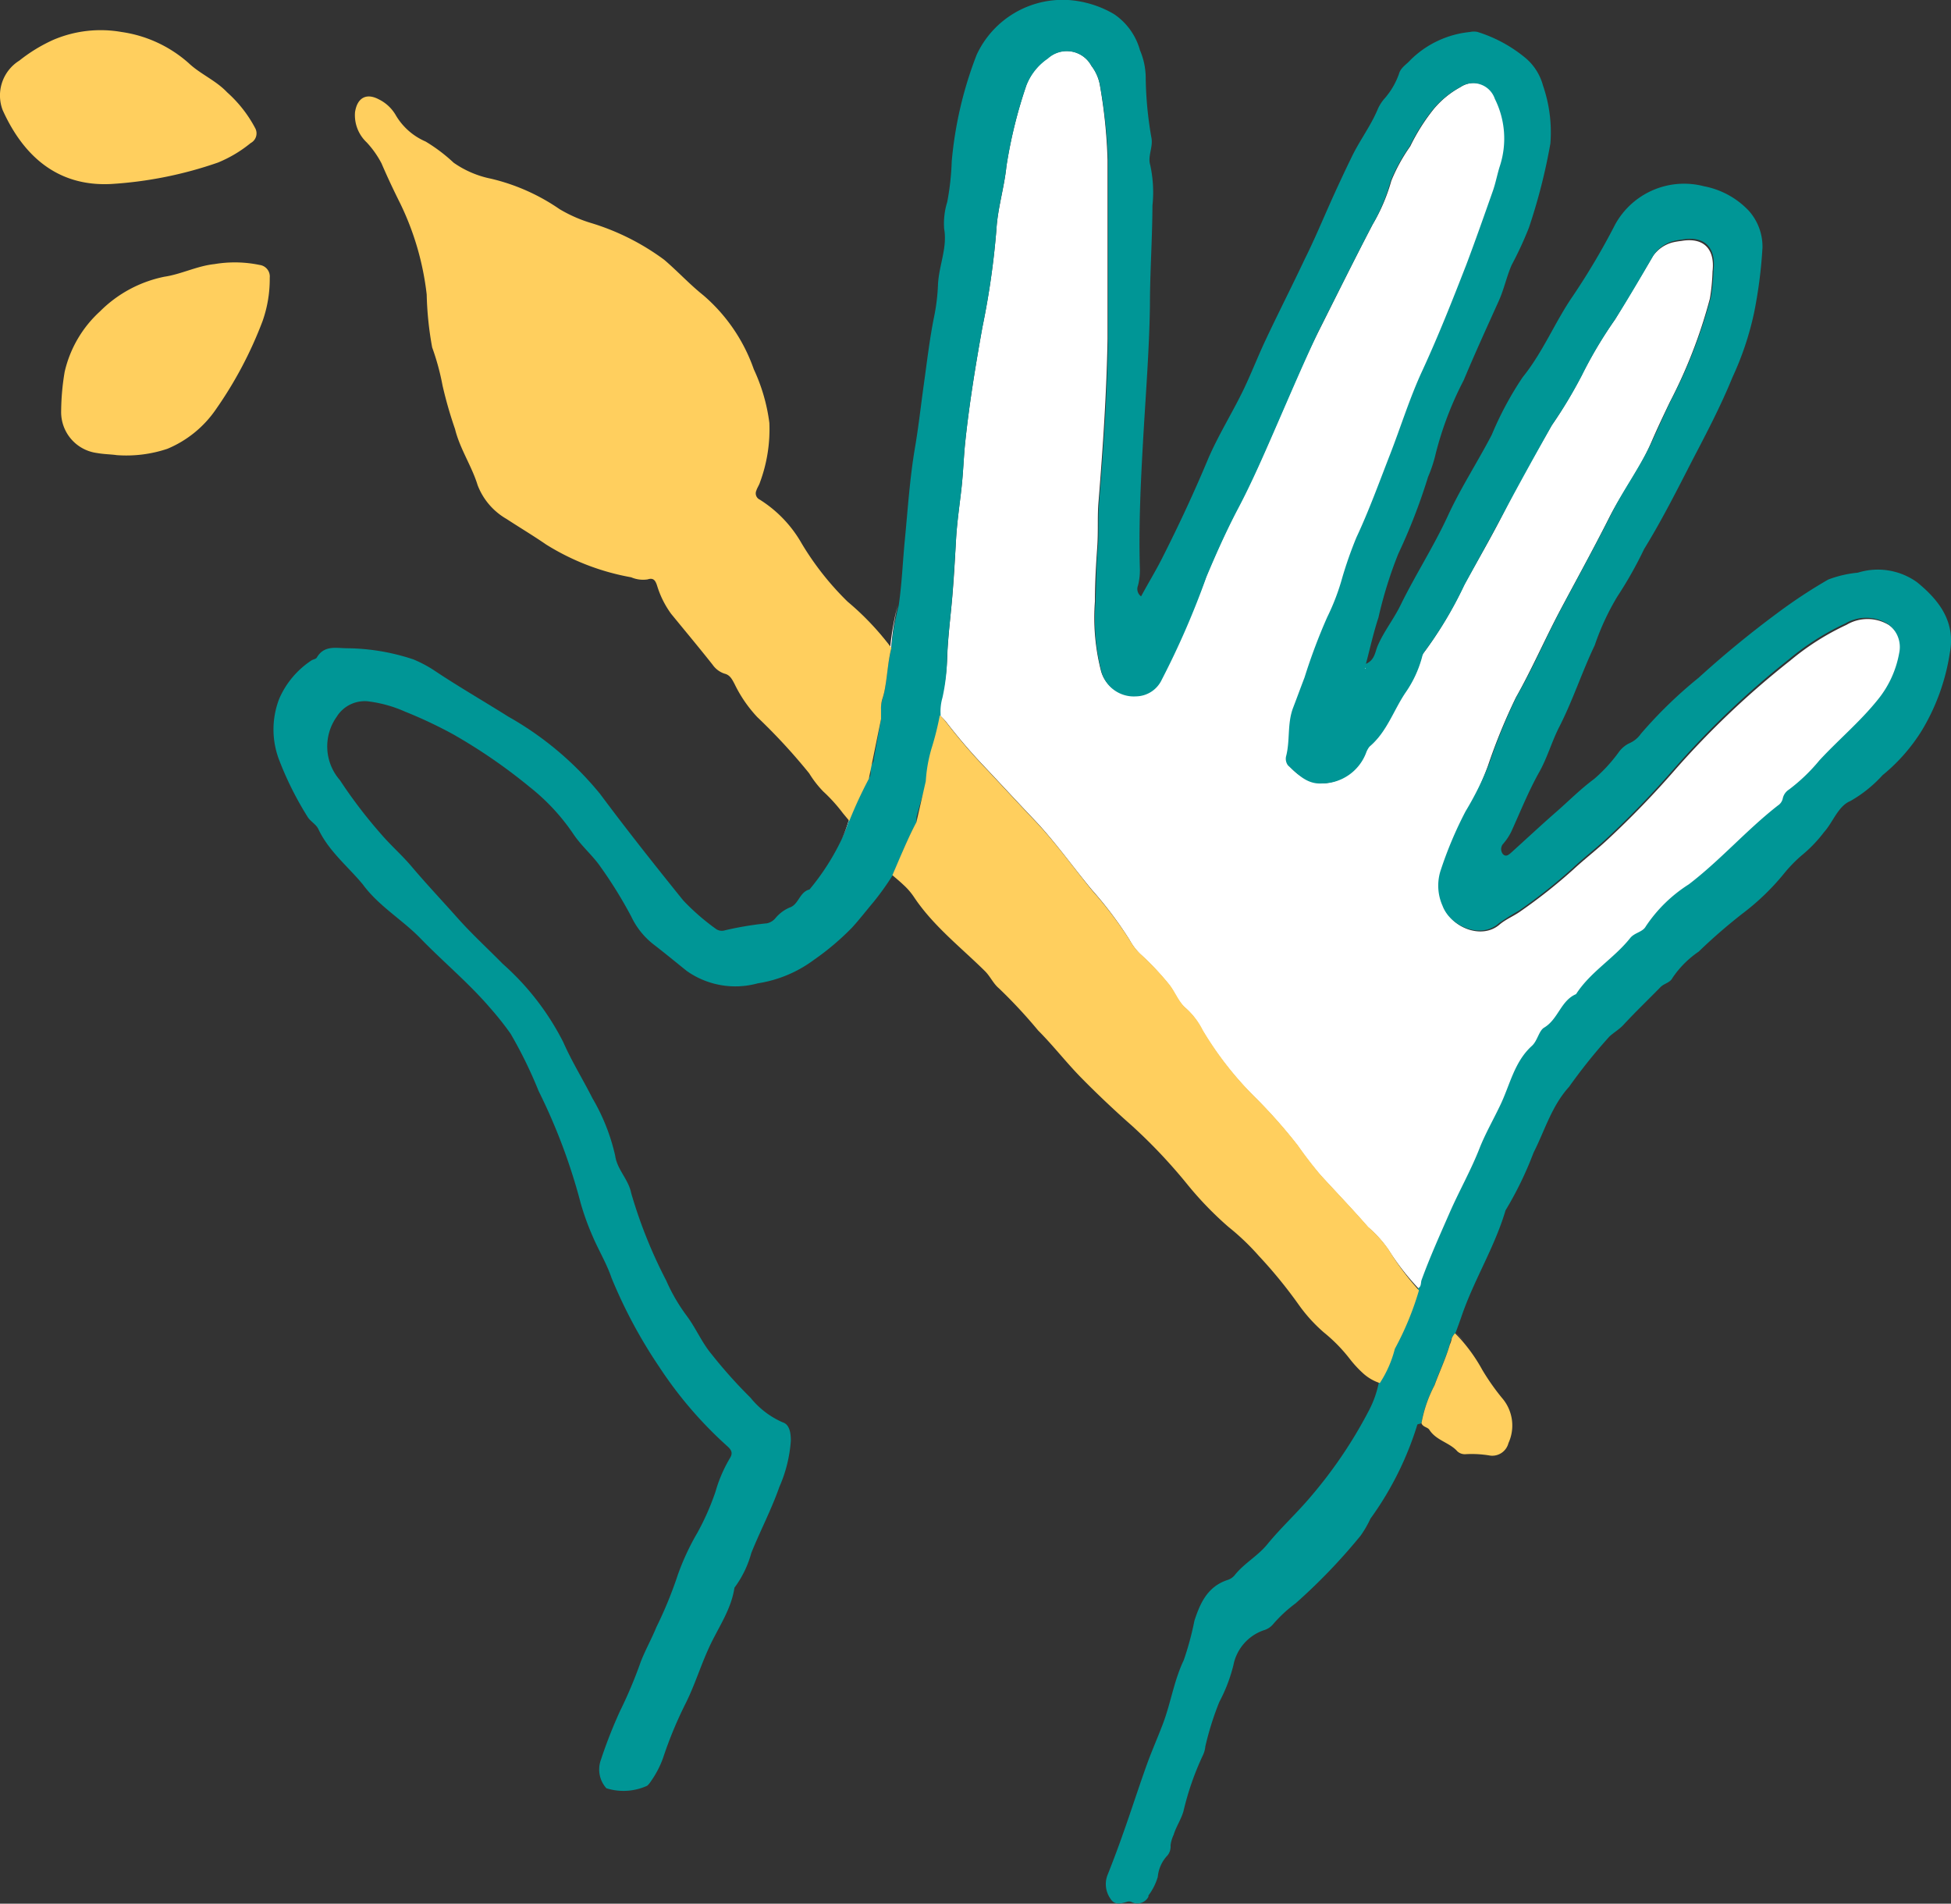 <svg xmlns="http://www.w3.org/2000/svg" viewBox="0 0 139.09 135.73"><rect x="0" y="0" width="139.09" height="135.73" fill="#333333" stroke="none"/><defs><style>.cls-1{fill:#fff;}.cls-2{fill:#009696;}.cls-3{fill:#FFCF5E;}</style></defs><g id="Calque_2" data-name="Calque 2"><g id="Calque_1-2" data-name="Calque 1"><g id="Calque_2-2" data-name="Calque 2"><g id="Calque_1-2-2" data-name="Calque 1-2"><path class="cls-1" d="M67.44,51.45a40,40,0,0,0,2.67,3.13c1.21,1.28,2.41,2.59,3.63,3.87,1.48,1.56,2.73,3.34,4.11,5A27.1,27.1,0,0,1,80.52,67a4.32,4.32,0,0,0,.74,1,19.9,19.9,0,0,1,2,2.11c.47.56.69,1.29,1.25,1.76a5.23,5.23,0,0,1,1.18,1.55,24.06,24.06,0,0,0,3.64,4.69,36.38,36.38,0,0,1,3.15,3.54,27,27,0,0,0,1.67,2.16c1.12,1.22,2.27,2.42,3.36,3.67A8.28,8.28,0,0,1,99,89.13a18.17,18.17,0,0,0,2.2,2.81c.25-.11.18-.38.24-.57.59-1.63,1.25-3.23,2-4.8s1.55-3.08,2.17-4.69c.39-1,.94-2,1.41-2.92.72-1.46,1-3.13,2.29-4.3.4-.36.5-1.08.87-1.3,1-.61,1.18-1.93,2.28-2.39,1-1.59,2.7-2.55,3.86-4,.31-.39.89-.43,1.11-.83a10.33,10.33,0,0,1,3.07-3c2.25-1.73,4.12-3.88,6.35-5.62a.79.79,0,0,0,.35-.52,1,1,0,0,1,.43-.61,12.69,12.69,0,0,0,2.18-2.09c1.37-1.48,2.92-2.77,4.19-4.36a7.29,7.29,0,0,0,1.5-3.31,2,2,0,0,0-.86-2.08,2.93,2.93,0,0,0-3,0,18.18,18.18,0,0,0-4,2.54,62,62,0,0,0-8.19,7.76,65.12,65.12,0,0,1-4.83,5c-.79.74-1.65,1.4-2.44,2.13a37.82,37.82,0,0,1-3.79,3c-.46.33-1,.54-1.46.92-1.27,1.13-3.46.24-4-1.26a3.53,3.53,0,0,1-.16-2.44,27.8,27.8,0,0,1,1.8-4.29,25,25,0,0,0,1.5-3.29,41.46,41.46,0,0,1,2-4.89c1.13-2,2.08-4.19,3.18-6.26s2.36-4.35,3.47-6.56c.93-1.83,2.19-3.49,3-5.37.43-1,.86-1.9,1.31-2.84a35.86,35.86,0,0,0,2.87-7.41,14,14,0,0,0,.19-1.94c.19-1.62-.66-2.45-2.23-2.17a4.76,4.76,0,0,0-.64.11,2.49,2.49,0,0,0-1.4,1c-.89,1.52-1.78,3-2.71,4.53a31,31,0,0,0-2.38,4,32.91,32.91,0,0,1-2.14,3.56c-1.1,1.95-2.24,3.88-3.24,5.88s-2,3.68-3,5.51a28.06,28.06,0,0,1-2.93,4.88,1.21,1.21,0,0,0-.11.3,7.88,7.88,0,0,1-1.21,2.51c-.86,1.28-1.34,2.8-2.56,3.84a1.66,1.66,0,0,0-.26.47,3.36,3.36,0,0,1-3,2.08,3.42,3.42,0,0,1-2.4-1.29.8.8,0,0,1-.14-.62c.3-1.15.07-2.37.52-3.52.27-.7.53-1.42.8-2.12A40,40,0,0,1,94.7,44a15.59,15.59,0,0,0,1.11-2.82,29,29,0,0,1,1-2.84c.9-1.93,1.64-3.93,2.4-5.92s1.39-4,2.29-5.95c1.16-2.49,2.19-5,3.15-7.59.66-1.75,1.28-3.51,1.9-5.28.2-.58.31-1.19.5-1.78A6.35,6.35,0,0,0,106.62,7a1.64,1.64,0,0,0-2.07-1,1.72,1.72,0,0,0-.43.21,6.58,6.58,0,0,0-1.91,1.57,14.07,14.07,0,0,0-1.67,2.65,12.27,12.27,0,0,0-1.35,2.46A13,13,0,0,1,97.86,16c-1.3,2.49-2.54,5-3.81,7.53-1.07,2.12-2,4.35-2.94,6.52s-1.85,4.23-2.92,6.29c-.8,1.54-1.51,3.13-2.18,4.73a60.38,60.38,0,0,1-3.24,7.31,2.06,2.06,0,0,1-1.83,1.2,2.39,2.39,0,0,1-2.44-1.71,15.31,15.31,0,0,1-.44-5c0-1.26.07-2.53.16-3.79s0-2.24.1-3.35c.31-3.85.57-7.7.64-11.56V11.42a37.06,37.06,0,0,0-.53-5.25,3.19,3.19,0,0,0-.63-1.49,2,2,0,0,0-2.71-.8,2.21,2.21,0,0,0-.4.28,4.11,4.11,0,0,0-1.52,1.92,33.76,33.76,0,0,0-1.42,5.77c-.15,1.5-.62,3-.71,4.46a57,57,0,0,1-1,7c-.49,2.73-.94,5.47-1.23,8.23-.11,1.07-.14,2.15-.26,3.22s-.32,2.43-.39,3.66-.13,2.43-.23,3.65c-.12,1.59-.34,3.16-.4,4.75a14,14,0,0,1-.39,2.89A3.8,3.8,0,0,0,67,51a20.34,20.34,0,0,1-.58,2.33c.21-.77.44-1.54.58-2.33A6.09,6.09,0,0,1,67.44,51.45Z"/><path class="cls-1" d="M97.16,97.85a3.25,3.25,0,0,0,1.21.72h0A3.25,3.25,0,0,1,97.16,97.85Z"/><path class="cls-1" d="M104.34,95.62c-.17-.2-.36-.4-.56-.6h0A6.32,6.32,0,0,1,104.34,95.62Z"/><path class="cls-1" d="M63.63,62.4c.27.23.55.46.81.71C64.18,62.86,63.9,62.63,63.63,62.4Z"/><path class="cls-1" d="M60.56,58.46A9.85,9.85,0,0,1,60,59.85a9,9,0,0,0,.5-1.34Z"/><path class="cls-1" d="M63.54,46.22c-.24.91-.27,1.85-.44,2.77.16-.92.2-1.86.44-2.77A19,19,0,0,1,64,43.13a20.05,20.05,0,0,0-.54,3.08,19.82,19.82,0,0,0-3.11-3.3A20,20,0,0,1,63.54,46.22Z"/><path class="cls-2" d="M62.25,64.33c.48-.63.94-1.27,1.38-1.93h0C63.19,63.06,62.73,63.7,62.25,64.33Z"/><path class="cls-2" d="M98.37,98.57a6.64,6.64,0,0,1-.3,1.08A6.64,6.64,0,0,0,98.37,98.57Z"/><path class="cls-2" d="M136.68,41.52a4.79,4.79,0,0,0-4.23-.69,8.09,8.09,0,0,0-2.11.49,36.38,36.38,0,0,0-3.56,2.34,72.49,72.49,0,0,0-5.68,4.66,31.78,31.78,0,0,0-4.12,4,1.93,1.93,0,0,1-.84.68,2,2,0,0,0-.73.62,11.31,11.31,0,0,1-1.75,1.91c-1,.74-1.83,1.59-2.75,2.39s-2.09,1.89-3.13,2.83c-.19.17-.41.39-.64.14a.57.57,0,0,1,0-.7,4.09,4.09,0,0,0,.6-.89c.65-1.43,1.23-2.89,2-4.26.56-1,.87-2.1,1.37-3.11,1-1.93,1.66-4,2.58-5.92a17.85,17.85,0,0,1,1.62-3.49,28.56,28.56,0,0,0,1.9-3.37c1.28-2.08,2.38-4.27,3.5-6.45,1-1.91,2-3.83,2.8-5.8a21.53,21.53,0,0,0,1.56-4.69,33.25,33.25,0,0,0,.58-4.56,3.83,3.83,0,0,0-1-2.65,5.91,5.91,0,0,0-3.17-1.72A5.61,5.61,0,0,0,115.15,16a49.79,49.79,0,0,1-3,5.08c-1.3,1.88-2.13,4-3.6,5.82a23.79,23.79,0,0,0-2.2,4.1c-1,1.92-2.17,3.72-3.09,5.69-1,2.2-2.35,4.28-3.42,6.47-.49,1-1.19,1.87-1.63,2.9-.18.43-.2,1-.83,1.27.3-1.14.54-2.23.89-3.29a30.18,30.18,0,0,1,1.41-4.54,41.68,41.68,0,0,0,2.13-5.5,9.54,9.54,0,0,0,.54-1.64,24.18,24.18,0,0,1,2-5.25c.79-1.89,1.64-3.75,2.48-5.61.39-.85.57-1.76.94-2.61A24.87,24.87,0,0,0,109,16.23a41.22,41.22,0,0,0,1.53-6A10.22,10.22,0,0,0,110,6.09a3.88,3.88,0,0,0-1.19-1.91,10,10,0,0,0-3.47-1.9,1.19,1.19,0,0,0-.53,0,7,7,0,0,0-4.26,2c-.28.32-.7.54-.82,1A5.35,5.35,0,0,1,98.64,7.1a3.27,3.27,0,0,0-.4.64c-.49,1.2-1.28,2.23-1.85,3.4s-1.11,2.33-1.63,3.5S93.65,17.21,93,18.51c-.89,1.89-1.84,3.75-2.73,5.64-.59,1.24-1.08,2.53-1.68,3.76-.79,1.61-1.74,3.14-2.45,4.78-1,2.4-2.11,4.78-3.29,7.11-.46.91-1,1.79-1.5,2.72a.65.65,0,0,1-.22-.77,4.36,4.36,0,0,0,.13-1.3c-.08-3,.06-6,.23-9,.18-3.21.44-6.41.49-9.62,0-2.39.17-4.78.18-7.17a9.11,9.11,0,0,0-.16-2.9c-.19-.62.21-1.26.09-1.92a26.38,26.38,0,0,1-.41-4.26,5.08,5.08,0,0,0-.41-2A4.56,4.56,0,0,0,79.41,1a7.44,7.44,0,0,0-3.25-1,6.76,6.76,0,0,0-6.53,3.9,27.66,27.66,0,0,0-1.78,7.61,18.66,18.66,0,0,1-.32,2.89,5.16,5.16,0,0,0-.22,1.91c.24,1.37-.38,2.62-.44,4a14.12,14.12,0,0,1-.29,2.34c-.31,1.55-.49,3.12-.71,4.69s-.38,3.06-.64,4.58c-.38,2.24-.52,4.5-.74,6.76-.14,1.49-.2,3-.42,4.49a19.2,19.2,0,0,0-.53,3.09c-.24.91-.28,1.85-.44,2.77a5.49,5.49,0,0,1-.22.91,2.33,2.33,0,0,0-.08.69v.7l-.5,2.74a.77.77,0,0,1-.37.63.63.63,0,0,1,0,.8q-.78,1.47-1.41,3A8.08,8.08,0,0,1,60,59.85a17,17,0,0,1-2.29,3.57c-.71.17-.77,1.07-1.4,1.28a2.67,2.67,0,0,0-1,.73,1.09,1.09,0,0,1-.63.4,23.47,23.47,0,0,0-3,.5A.73.73,0,0,1,51,66.2a16.09,16.09,0,0,1-2.29-2c-2-2.48-4-5-5.91-7.57a23,23,0,0,0-6.57-5.54C34.5,50,32.76,49,31.06,47.87a8.8,8.8,0,0,0-1.6-.86,15.34,15.34,0,0,0-4.66-.79c-.83,0-1.68-.25-2.22.67-.06.1-.26.12-.38.2a6.25,6.25,0,0,0-2.29,2.72,6.07,6.07,0,0,0,0,4.4,23.35,23.35,0,0,0,2,4c.19.34.62.55.78.89.74,1.58,2.09,2.65,3.17,3.95C27,64.61,28.7,65.58,30,66.93c1.63,1.68,3.45,3.18,5,5a21.31,21.31,0,0,1,1.4,1.77,31.56,31.56,0,0,1,2,4.09,41.69,41.69,0,0,1,3,8,18.44,18.44,0,0,0,.84,2.33c.42,1,1,1.94,1.36,3A35.22,35.22,0,0,0,47,97.46a28.81,28.81,0,0,0,4.85,5.65c.36.32.39.54.16.9a10.06,10.06,0,0,0-1,2.34,18,18,0,0,1-1.28,2.91,17.77,17.77,0,0,0-1.4,3A29,29,0,0,1,46.8,116c-.34.84-.8,1.65-1.13,2.51A31.72,31.72,0,0,1,44.2,122a33.84,33.84,0,0,0-1.37,3.5,2,2,0,0,0,.4,2,4.06,4.06,0,0,0,2.91-.18,1.21,1.21,0,0,0,.21-.24,7,7,0,0,0,.91-1.71,29.07,29.07,0,0,1,1.66-4c.6-1.22,1-2.5,1.55-3.73.64-1.47,1.65-2.8,1.89-4.44a7.36,7.36,0,0,0,1.2-2.47c.64-1.59,1.44-3.11,2-4.71a9.88,9.88,0,0,0,.82-3.3c0-.54-.08-1.15-.58-1.31a6.05,6.05,0,0,1-2.29-1.75,34.49,34.49,0,0,1-2.79-3.12c-.7-.84-1.11-1.85-1.76-2.72a12.84,12.84,0,0,1-1.46-2.51A34.12,34.12,0,0,1,45,85.07c-.2-1-1-1.67-1.14-2.66a14.21,14.21,0,0,0-1.62-4.1c-.68-1.35-1.48-2.63-2.08-4a18.82,18.82,0,0,0-4.32-5.59c-1.08-1.1-2.22-2.14-3.24-3.29s-2.22-2.42-3.3-3.7c-.65-.76-1.41-1.43-2.07-2.19a34.74,34.74,0,0,1-3-3.92A3.65,3.65,0,0,1,24,51.11,2.35,2.35,0,0,1,26.2,50a9.2,9.2,0,0,1,2.68.74,32,32,0,0,1,3.4,1.6,38.87,38.87,0,0,1,5.48,3.77,14.87,14.87,0,0,1,3.14,3.39c.56.83,1.37,1.51,1.91,2.3A31.4,31.4,0,0,1,45,65.34a5.48,5.48,0,0,0,1.6,2c.79.61,1.57,1.25,2.35,1.88a6,6,0,0,0,5.07.89,9,9,0,0,0,4-1.67,18.7,18.7,0,0,0,2.72-2.3c.53-.58,1-1.19,1.52-1.81a18.79,18.79,0,0,0,1.38-1.93h0l.53-1.24a26.4,26.4,0,0,1,1.18-2.53,1.48,1.48,0,0,1,0-.42c.23-.85.48-1.69.73-2.53a11.1,11.1,0,0,1,.4-2.36c.21-.77.44-1.54.58-2.33a3.53,3.53,0,0,1,.13-1.25,14.07,14.07,0,0,0,.33-2.89c.06-1.59.29-3.17.4-4.75.09-1.22.17-2.45.24-3.67s.26-2.44.39-3.66.15-2.15.26-3.22c.29-2.76.74-5.5,1.23-8.23a57,57,0,0,0,1-7c.09-1.51.56-3,.71-4.46A33.65,33.65,0,0,1,73.17,6.1,4.13,4.13,0,0,1,74.7,4.18a2,2,0,0,1,2.83.12h0a1.8,1.8,0,0,1,.28.4,3.19,3.19,0,0,1,.63,1.49A37.11,37.11,0,0,1,79,11.44v12.8c-.06,3.86-.33,7.71-.64,11.56-.09,1.11,0,2.23-.1,3.35s-.11,2.53-.16,3.79a15.31,15.31,0,0,0,.44,5A2.39,2.39,0,0,0,81,49.65a2.06,2.06,0,0,0,1.83-1.2A59,59,0,0,0,86,41.15c.67-1.6,1.38-3.19,2.18-4.73,1.07-2,2-4.18,2.92-6.29s1.9-4.4,2.9-6.52c1.26-2.51,2.5-5,3.81-7.53a13,13,0,0,0,1.33-3.17,12.27,12.27,0,0,1,1.35-2.46,14.07,14.07,0,0,1,1.67-2.65,6.58,6.58,0,0,1,1.91-1.57,1.64,1.64,0,0,1,2.5.82,6.32,6.32,0,0,1,.37,4.75c-.19.58-.3,1.2-.5,1.78-.62,1.76-1.24,3.53-1.9,5.28-1,2.57-2,5.1-3.15,7.59-.89,1.92-1.53,4-2.29,5.95s-1.5,4-2.4,5.92a29,29,0,0,0-1,2.84A16.07,16.07,0,0,1,94.62,44,41.22,41.22,0,0,0,93,48.31c-.27.7-.53,1.42-.8,2.12-.45,1.15-.21,2.37-.52,3.52a.8.8,0,0,0,.14.62c.69.62,1.34,1.35,2.4,1.29a3.38,3.38,0,0,0,3.17-2.18,1.66,1.66,0,0,1,.26-.47c1.21-1,1.7-2.57,2.56-3.84a8.05,8.05,0,0,0,1.17-2.52,1.21,1.21,0,0,1,.11-.3,28.06,28.06,0,0,0,2.93-4.88c1-1.83,2-3.64,3-5.51s2.14-3.93,3.24-5.88a32.91,32.91,0,0,0,2.14-3.56,31,31,0,0,1,2.38-4c.94-1.49,1.82-3,2.71-4.53a2.49,2.49,0,0,1,1.4-1,4.76,4.76,0,0,1,.64-.11c1.57-.28,2.42.55,2.23,2.17a14,14,0,0,1-.19,1.94,35.86,35.86,0,0,1-2.87,7.41c-.45.94-.88,1.89-1.31,2.84-.86,1.88-2.11,3.53-3,5.37-1.12,2.21-2.31,4.38-3.47,6.56s-2,4.21-3.18,6.26a41.46,41.46,0,0,0-2,4.89,23,23,0,0,1-1.66,3.33,27.8,27.8,0,0,0-1.8,4.29,3.53,3.53,0,0,0,.16,2.44c.56,1.5,2.75,2.38,4,1.26a17,17,0,0,1,1.46-.92,37.82,37.82,0,0,0,3.79-3c.79-.74,1.65-1.4,2.44-2.13a65.12,65.12,0,0,0,4.83-5A61.42,61.42,0,0,1,127.54,47a18.18,18.18,0,0,1,4-2.54,2.93,2.93,0,0,1,3,0,2,2,0,0,1,.86,2.08,7.29,7.29,0,0,1-1.5,3.31c-1.27,1.59-2.82,2.88-4.19,4.36a12.69,12.69,0,0,1-2.18,2.09,1,1,0,0,0-.43.61.79.79,0,0,1-.35.52c-2.23,1.74-4.09,3.89-6.35,5.62a10.33,10.33,0,0,0-3.07,3c-.22.41-.8.44-1.11.83-1.16,1.46-2.84,2.41-3.86,4-1.09.46-1.27,1.79-2.28,2.39-.37.22-.47.94-.87,1.3-1.28,1.16-1.57,2.84-2.29,4.3-.48,1-1,1.91-1.41,2.92-.62,1.61-1.48,3.11-2.17,4.69s-1.41,3.17-2,4.8c-.06.19,0,.45-.24.57a21.24,21.24,0,0,1-1.72,4.22,8.06,8.06,0,0,1-1.07,2.44h0a7.4,7.4,0,0,1-.74,2.1,32.51,32.51,0,0,1-4.29,6.29c-.94,1.09-2,2.07-2.91,3.18-.69.86-1.67,1.37-2.35,2.23a1.08,1.08,0,0,1-.54.35c-1.4.48-1.92,1.64-2.33,2.9a20.8,20.8,0,0,1-.76,2.81c-.71,1.49-.93,3.11-1.52,4.63-.32.83-.68,1.67-1,2.51-.64,1.75-1.2,3.53-1.83,5.29-.35,1-.73,2-1.1,2.93a1.8,1.8,0,0,0,.23,1.65c.29.47.73.35,1.16.22a.44.44,0,0,1,.32,0,.89.89,0,0,0,1.22-.36v0a.14.14,0,0,0,0-.09,4.17,4.17,0,0,0,.67-1.33,2.55,2.55,0,0,1,.7-1.54,1,1,0,0,0,.21-.71,2.49,2.49,0,0,1,.22-.75c.18-.59.53-1.09.7-1.68a20.16,20.16,0,0,1,1.39-4,1.84,1.84,0,0,0,.17-.62,20.94,20.94,0,0,1,1-3.18,11.45,11.45,0,0,0,1-2.61,3.3,3.3,0,0,1,2.15-2.49,1.37,1.37,0,0,0,.71-.47,9.79,9.79,0,0,1,1.57-1.45A41.35,41.35,0,0,0,97,109.49a7.62,7.62,0,0,0,.7-1.21,22.93,22.93,0,0,0,3.34-6.69c0-.06.19-.07.29-.11a9.3,9.3,0,0,1,.93-2.7c.34-1,.8-1.9,1.09-2.9a1.56,1.56,0,0,1,.14-.45,1.12,1.12,0,0,1,.28-.4h0c.15-.41.3-.81.44-1.22.88-2.57,2.35-4.89,3.12-7.51a25.26,25.26,0,0,0,2-4.12c.8-1.57,1.28-3.31,2.53-4.69a39.69,39.69,0,0,1,2.88-3.59c.32-.29.69-.5,1-.83.85-.92,1.76-1.79,2.64-2.69.25-.26.68-.31.85-.65a7,7,0,0,1,1.87-1.88,39.26,39.26,0,0,1,3.16-2.74,17.17,17.17,0,0,0,2.88-2.77A10.14,10.14,0,0,1,128.43,61a9.67,9.67,0,0,0,1.6-1.66c.66-.73,1-1.86,1.89-2.23a9.27,9.27,0,0,0,2.29-1.84A12.85,12.85,0,0,0,137,52.1a15.11,15.11,0,0,0,2-5.51C139.43,44.39,138.31,42.85,136.68,41.52Z"/><path class="cls-3" d="M60.11,57.93l.45.54h0Z"/><path class="cls-3" d="M62.81,51.27v-.7a2.33,2.33,0,0,1,.08-.69,5.49,5.49,0,0,0,.22-.91c.16-.92.2-1.86.44-2.77a19.5,19.5,0,0,0-3.12-3.3,20.5,20.5,0,0,1-3.27-4.14,8.85,8.85,0,0,0-3-3.14.49.49,0,0,1-.24-.64c.06-.2.2-.39.26-.59a10.89,10.89,0,0,0,.67-4.23,12.86,12.86,0,0,0-1.11-3.83,12.28,12.28,0,0,0-3.59-5.27c-1-.8-1.84-1.72-2.8-2.54a17.07,17.07,0,0,0-5.18-2.61,10.06,10.06,0,0,1-2.28-1A14.43,14.43,0,0,0,35,12.74a7.07,7.07,0,0,1-2.66-1.14,11.79,11.79,0,0,0-2-1.51,4.56,4.56,0,0,1-2.15-1.92A2.85,2.85,0,0,0,27,7.08C26.09,6.6,25.46,7,25.31,8a2.66,2.66,0,0,0,.83,2.15,6.79,6.79,0,0,1,1.06,1.5c.43,1,.86,1.91,1.33,2.85A20,20,0,0,1,30.42,21a23.74,23.74,0,0,0,.39,3.77,17.38,17.38,0,0,1,.74,2.72,29.72,29.72,0,0,0,.89,3.1c.35,1.42,1.19,2.63,1.61,4A4.73,4.73,0,0,0,36.11,37c.92.6,1.92,1.2,2.82,1.82A17.09,17.09,0,0,0,45,41.16a2.14,2.14,0,0,0,1.17.15c.43-.14.56.09.68.46a6.7,6.7,0,0,0,1,2c1,1.22,2,2.42,2.95,3.62a1.68,1.68,0,0,0,.85.64c.39.09.54.4.72.74A9.43,9.43,0,0,0,54,51.14a41.68,41.68,0,0,1,3.69,4,7.41,7.41,0,0,0,1,1.29,11.55,11.55,0,0,1,1.41,1.56l.45.54h0a31.27,31.27,0,0,1,1.39-3"/><path class="cls-3" d="M65.33,58.63c-.44.82-.81,1.68-1.18,2.53l-.53,1.24h0c.27.23.55.46.81.71a4.59,4.59,0,0,1,.71.82c1.37,2.07,3.34,3.59,5.08,5.31.39.39.59.89,1,1.23a35.9,35.9,0,0,1,2.79,3c1.07,1.07,2,2.28,3.06,3.36s2.35,2.31,3.58,3.39a38.23,38.23,0,0,1,3.92,4.13,24.58,24.58,0,0,0,3,3.12,17.17,17.17,0,0,1,2.18,2.08A33.27,33.27,0,0,1,92.57,93a11.1,11.1,0,0,0,1.81,2,11.4,11.4,0,0,1,1.85,1.89,8,8,0,0,0,.92,1,3.29,3.29,0,0,0,1.22.72,8.06,8.06,0,0,0,1.07-2.44A21.24,21.24,0,0,0,101.16,92,18.82,18.82,0,0,1,99,89.1a8.84,8.84,0,0,0-1.45-1.61c-1.09-1.25-2.24-2.45-3.36-3.67-.58-.68-1.13-1.4-1.65-2.14a36.38,36.38,0,0,0-3.15-3.54,24.06,24.06,0,0,1-3.64-4.69,5.23,5.23,0,0,0-1.18-1.55c-.56-.47-.78-1.2-1.25-1.76a19.9,19.9,0,0,0-2-2.11,4.12,4.12,0,0,1-.78-1,27.49,27.49,0,0,0-2.67-3.53c-1.37-1.67-2.62-3.44-4.11-5-1.22-1.28-2.42-2.59-3.63-3.87a40,40,0,0,1-2.67-3.13A5.07,5.07,0,0,0,67,51a20.34,20.34,0,0,1-.58,2.33A10.5,10.5,0,0,0,66,55.7"/><path class="cls-3" d="M64.15,61.16l-.53,1.24h0Z"/><path class="cls-3" d="M7.9,13.12a28.4,28.4,0,0,0,7.64-1.53,9.16,9.16,0,0,0,2.33-1.39.78.78,0,0,0,.32-1.07v0h0a9.14,9.14,0,0,0-2-2.55c-.8-.85-1.92-1.3-2.75-2.09A9.15,9.15,0,0,0,8.66,2.28a8.59,8.59,0,0,0-4.88.57,11.36,11.36,0,0,0-2.4,1.47A2.93,2.93,0,0,0,.19,7.85C1.61,11,4,13.31,7.9,13.12Z"/><path class="cls-3" d="M11.93,32a7.85,7.85,0,0,0,3.48-2.84,28.48,28.48,0,0,0,3.31-6.27,9,9,0,0,0,.51-3.09.83.83,0,0,0-.72-.91,8.72,8.72,0,0,0-3.22-.06c-1.24.13-2.36.72-3.57.9a9,9,0,0,0-4.59,2.47,8.36,8.36,0,0,0-2.52,4.31,17.43,17.43,0,0,0-.25,2.79,2.94,2.94,0,0,0,2.56,3c.5.09,1,.09,1.4.15A9.21,9.21,0,0,0,11.93,32Z"/><path class="cls-3" d="M103.5,95.42a1.94,1.94,0,0,1-.14.45c-.29,1-.74,1.93-1.09,2.9a9.3,9.3,0,0,0-.93,2.7c.09.28.44.28.56.47.49.77,1.45.91,2,1.54a.79.79,0,0,0,.6.2,7.7,7.7,0,0,1,1.73.1,1.19,1.19,0,0,0,1.31-.89,3,3,0,0,0-.47-3.23,16.3,16.3,0,0,1-1.4-2,11.86,11.86,0,0,0-1.38-2c-.18-.21-.36-.4-.56-.6A1.16,1.16,0,0,0,103.5,95.42Z"/><path class="cls-3" d="M103.78,95a1.12,1.12,0,0,0-.28.4A1.12,1.12,0,0,1,103.78,95Z"/><polygon class="cls-1" points="97.34 47.68 97.36 47.62 97.31 47.64 97.34 47.68"/></g></g></g></g></svg>
